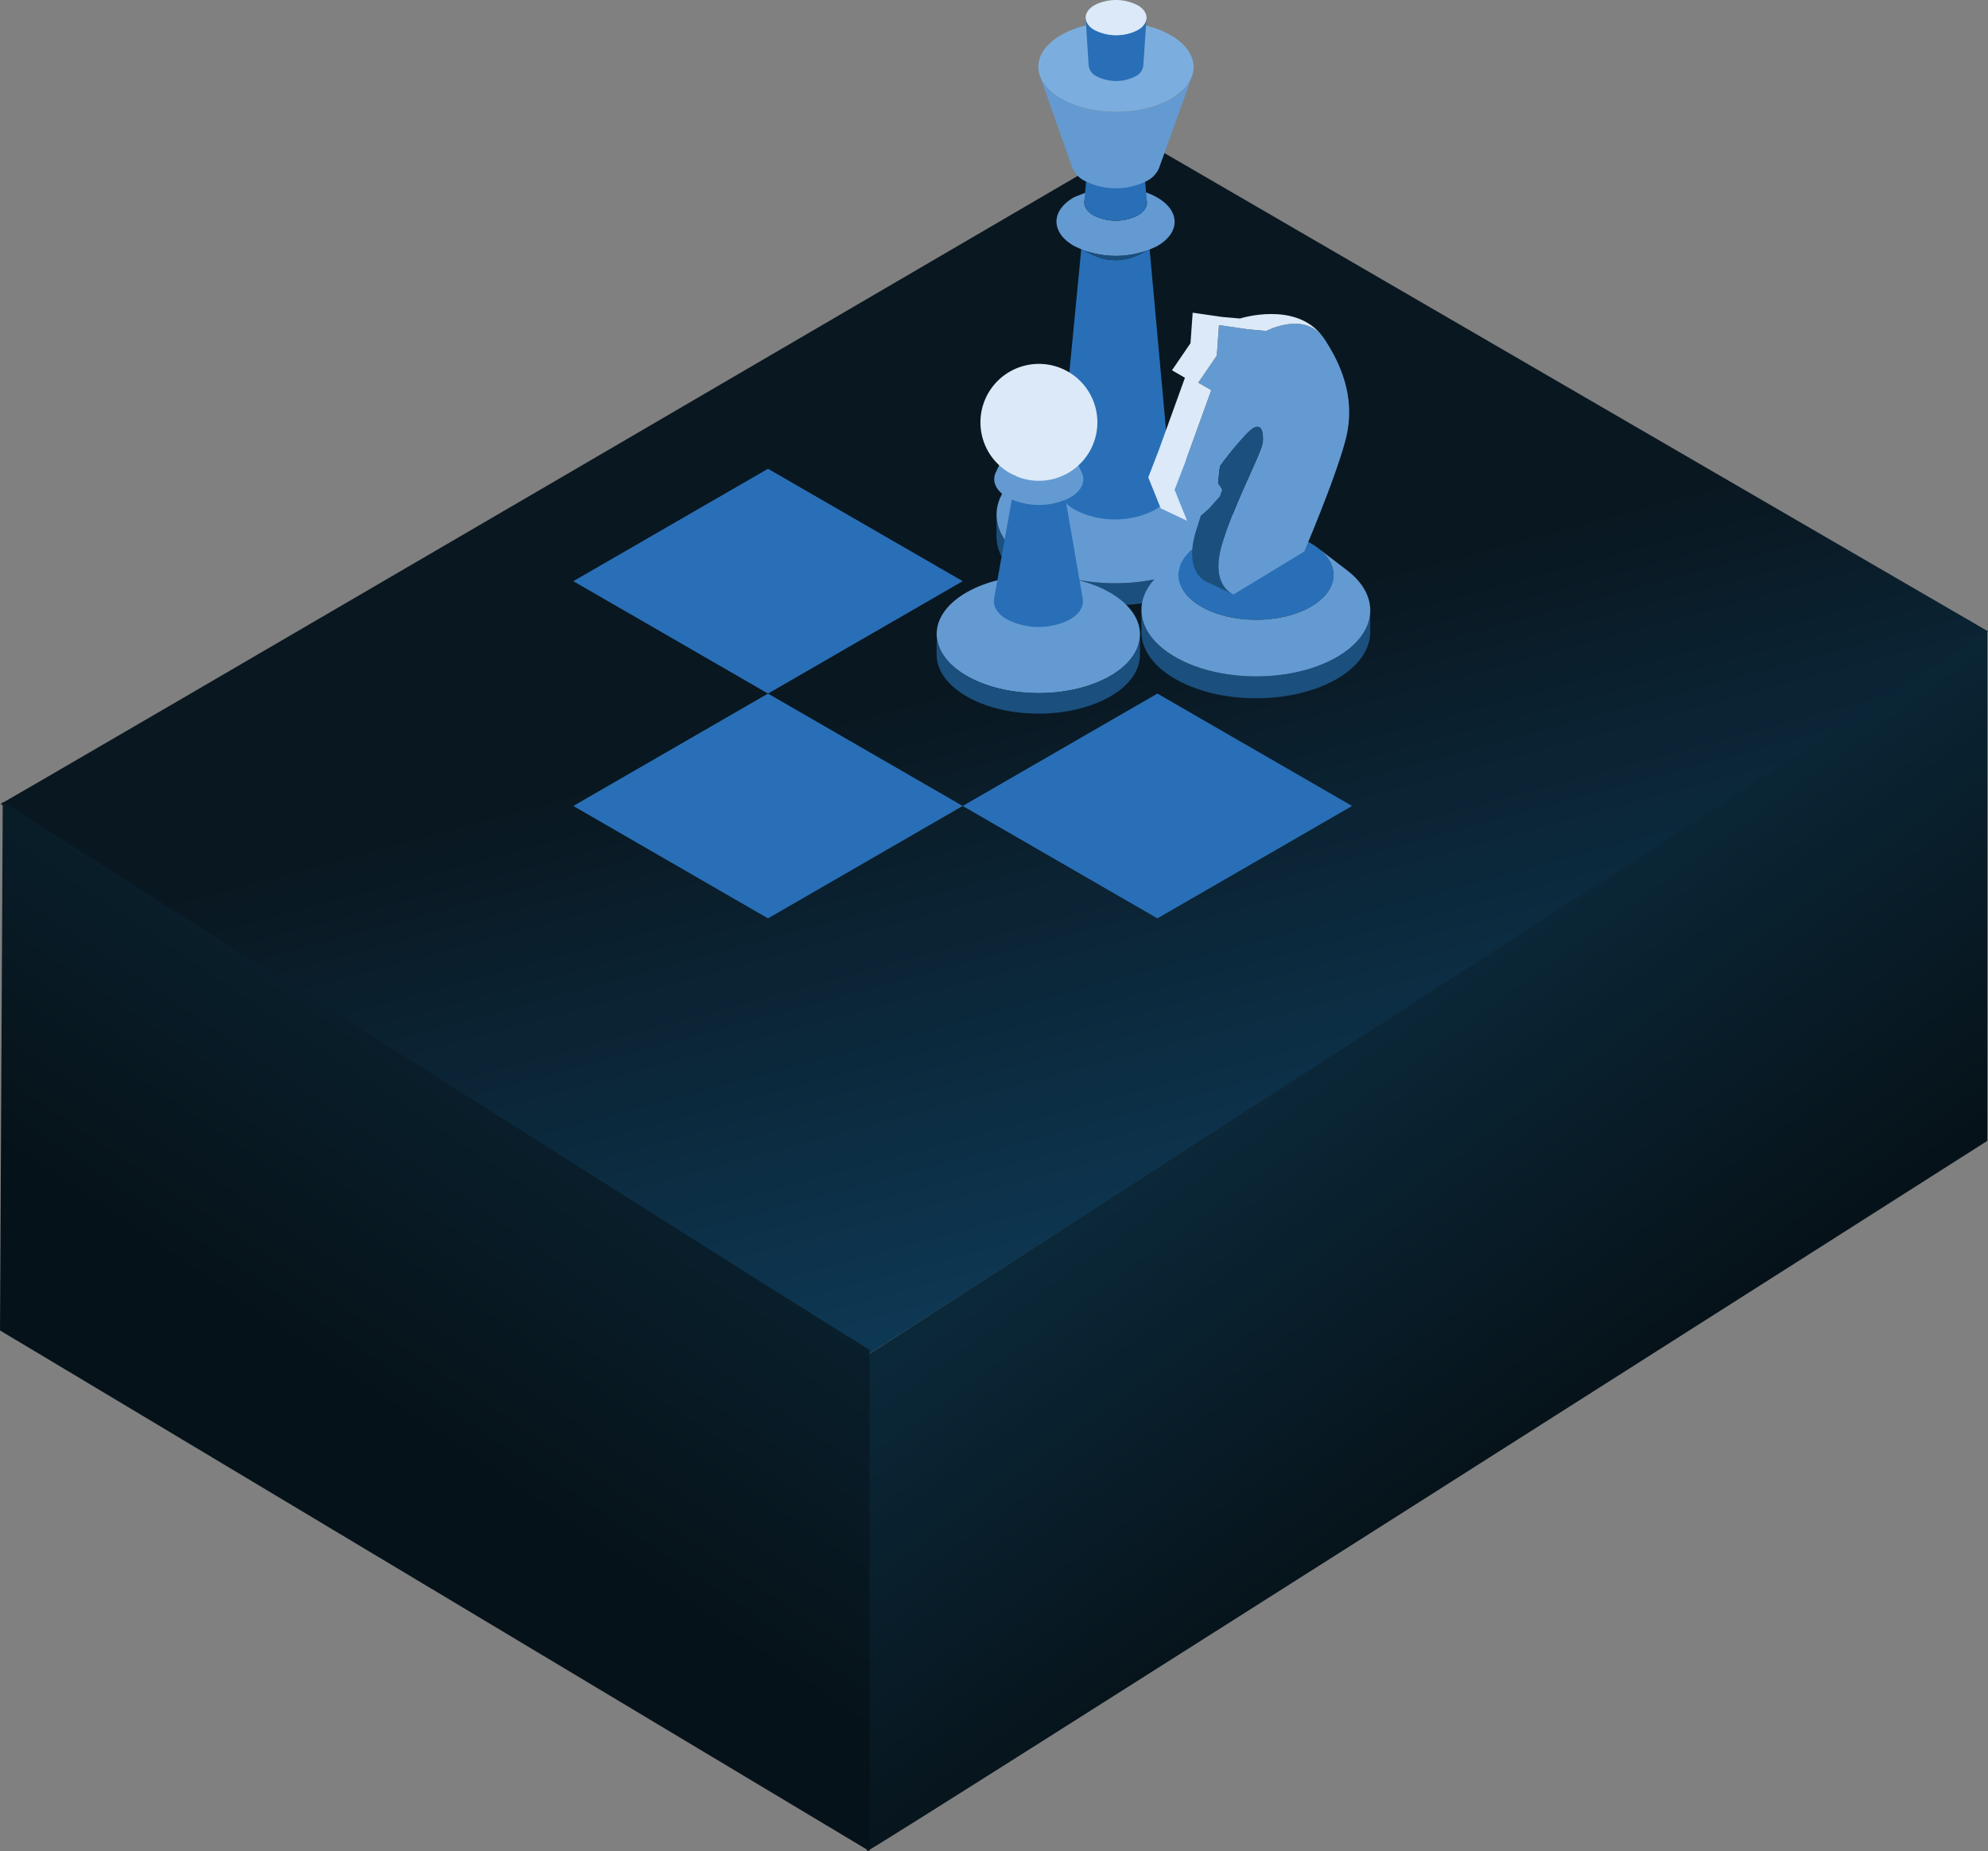 <svg xmlns="http://www.w3.org/2000/svg" xmlns:xlink="http://www.w3.org/1999/xlink" width="316.227" height="294.5" viewBox="0 0 316.227 294.5">
  <rect x="0" y="0" width="316.227" height="294.5" fill="#808080" stroke="none"/>
  <defs>
    <linearGradient id="linear-gradient" x1="0.676" y1="0.361" x2="0.986" y2="1.056" gradientUnits="objectBoundingBox">
      <stop offset="0" stop-color="#091720"/>
      <stop offset="1" stop-color="#104b72"/>
    </linearGradient>
    <linearGradient id="linear-gradient-2" x1="0.333" x2="0.721" y2="0.587" gradientUnits="objectBoundingBox">
      <stop offset="0" stop-color="#0f3a53"/>
      <stop offset="1" stop-color="#061219"/>
    </linearGradient>
    <linearGradient id="linear-gradient-3" x1="0.5" x2="0.238" y2="0.466" gradientUnits="objectBoundingBox">
      <stop offset="0" stop-color="#0b2737"/>
      <stop offset="1" stop-color="#061219"/>
    </linearGradient>
    <clipPath id="clip-path">
      <rect id="Rectangle_13730" data-name="Rectangle 13730" width="157.816" height="151.688" fill="none"/>
    </clipPath>
    <clipPath id="clip-path-3">
      <path id="Path_32813" data-name="Path 32813" d="M480.858,171.46" transform="translate(-480.858 -171.46)" fill="none"/>
    </clipPath>
  </defs>
  <g id="Group_41216" data-name="Group 41216" transform="translate(-388.998 -1591.865)">
    <g id="Group_34881" data-name="Group 34881" transform="translate(389.085 1614.013)">
      <path id="Path_30892" data-name="Path 30892" d="M-1233.869-2484.819l134.8,78.285c.49.347-178.277,115.166-178.277,115.166l-137.862-87.705C-1415.574-2378.676-1233.869-2484.819-1233.869-2484.819Z" transform="translate(1415.208 2484.819)" fill="url(#linear-gradient)"/>
      <path id="Path_30893" data-name="Path 30893" d="M-1252.406-2259.633v78.846c.254.293,178.215-113,178.215-113v-80.992C-1074.155-2374.573-1252.406-2259.633-1252.406-2259.633Z" transform="translate(1390.216 2453.14)" fill="url(#linear-gradient-2)"/>
      <path id="Path_30894" data-name="Path 30894" d="M-1382.663-2334.825l-.434,84.1c-.036-.059,138.318,82.833,138.318,82.833v-79.783C-1244.78-2247.323-1382.663-2334.825-1382.663-2334.825Z" transform="translate(1383.012 2440.239)" fill="url(#linear-gradient-3)"/>
    </g>
    <g id="Group_41218" data-name="Group 41218" transform="translate(90.116 -787.757)">
      <g id="Group_39057" data-name="Group 39057" transform="translate(359.031 2379.622)">
        <path id="Path_32793" data-name="Path 32793" d="M161.284,256.525l-30.97,17.881-30.97-17.881,30.97-17.882Z" transform="translate(-68.299 -164.068)" fill="#286fb7"/>
        <path id="Path_32794" data-name="Path 32794" d="M161.284,370.963l-30.97,17.882-30.97-17.882,30.97-17.881Z" transform="translate(-68.299 -242.744)" fill="#286fb7"/>
        <path id="Path_32795" data-name="Path 32795" d="M359.491,370.963l-30.97,17.882-30.97-17.882,30.971-17.881Z" transform="translate(-204.566 -242.744)" fill="#286fb7"/>
        <g id="Group_39050" data-name="Group 39050">
          <g id="Group_39049" data-name="Group 39049" clip-path="url(#clip-path)">
            <path id="Path_32797" data-name="Path 32797" d="M314.745,265.415q.007-1.741.011-3.482c-.009,2.74,1.76,5.487,5.317,7.615,7.235,4.325,19.135,4.446,26.578.268,3.782-2.123,5.686-4.947,5.694-7.779q0,1.741-.01,3.483c-.008,2.832-1.912,5.657-5.7,7.779-7.443,4.177-19.342,4.057-26.577-.268-3.558-2.127-5.324-4.875-5.318-7.616" transform="translate(-216.387 -180.079)" fill="#1b4f7d"/>
            <path id="Path_32798" data-name="Path 32798" d="M347.05,230.586c-7.234-4.326-19.134-4.446-26.577-.27s-7.613,11.069-.377,15.394,19.135,4.446,26.578.268,7.612-11.069.376-15.393" transform="translate(-216.41 -156.242)" fill="#649ad2"/>
            <path id="Path_32799" data-name="Path 32799" d="M346.292,161.037q1.883-19.507,3.764-39.012a2.53,2.53,0,0,0,1.493,2.316,8.264,8.264,0,0,0,7.5.076,2.576,2.576,0,0,0,1.6-2.362q1.772,19.515,3.544,39.031c.131,1.444-.774,2.909-2.7,3.993a13.967,13.967,0,0,1-12.676-.129c-1.819-1.088-2.657-2.515-2.522-3.914" transform="translate(-238.067 -83.892)" fill="#286fb7"/>
            <path id="Path_32800" data-name="Path 32800" d="M357.393,95.37l2.4.907a10.283,10.283,0,0,1,1.621.776c3.617,2.162,3.532,5.608-.189,7.7a14.643,14.643,0,0,1-13.288-.134c-3.618-2.162-3.534-5.608.188-7.7l3.087-1.207c-1.974,1.107-2.018,2.934-.1,4.081a7.765,7.765,0,0,0,7.046.071c1.974-1.107,2.018-2.935.1-4.081a5.4,5.4,0,0,0-.859-.411" transform="translate(-237.375 -65.567)" fill="#649ad2"/>
            <path id="Path_32801" data-name="Path 32801" d="M359,127.574l-2.564-1.209a15.035,15.035,0,0,0,11.794.033l-2.572,1.194a8.493,8.493,0,0,1-6.658-.018" transform="translate(-245.051 -86.876)" fill="#1b4f7d"/>
            <path id="Path_32802" data-name="Path 32802" d="M359.435,88.732q.285-3.148.572-6.3a2.114,2.114,0,0,0,1.247,1.927,6.9,6.9,0,0,0,6.262.062,2.157,2.157,0,0,0,1.338-1.964l.535,6.3a2.429,2.429,0,0,1-1.5,2.21,7.765,7.765,0,0,1-7.046-.071,2.379,2.379,0,0,1-1.4-2.166" transform="translate(-247.107 -56.674)" fill="#286fb7"/>
            <path id="Path_32803" data-name="Path 32803" d="M357.25,13.387c-4.754-2.843-12.575-2.922-17.467-.177s-5,7.275-.247,10.117S352.11,26.248,357,23.5s5-7.275.248-10.117" transform="translate(-231.028 -7.702)" fill="#7baede"/>
            <path id="Path_32804" data-name="Path 32804" d="M360.635,16.829q-.235-3.781-.467-7.564a2.451,2.451,0,0,0,1.365,1.855,7.539,7.539,0,0,0,6.844.068,2.5,2.5,0,0,0,1.462-1.9q-.254,3.782-.512,7.563a2.24,2.24,0,0,1-1.313,1.7,6.775,6.775,0,0,1-6.151-.061,2.2,2.2,0,0,1-1.227-1.668" transform="translate(-247.616 -6.37)" fill="#286fb7"/>
            <path id="Path_32805" data-name="Path 32805" d="M361.621.786a7.543,7.543,0,0,1,6.844.069c1.862,1.113,1.819,2.888-.1,3.962a7.539,7.539,0,0,1-6.844-.068c-1.862-1.114-1.818-2.887.1-3.963" transform="translate(-247.608 0)" fill="#dbe9f8"/>
            <path id="Path_32806" data-name="Path 32806" d="M342,53.237q-2.578-7.3-5.155-14.6a7.1,7.1,0,0,0,3.245,3.553c4.756,2.842,12.575,2.921,17.466.177a7.246,7.246,0,0,0,3.482-3.661q-2.617,7.289-5.235,14.575a4.134,4.134,0,0,1-1.988,2.088,10.978,10.978,0,0,1-9.965-.1A4.041,4.041,0,0,1,342,53.237" transform="translate(-231.58 -26.56)" fill="#649ad2"/>
            <path id="Path_32807" data-name="Path 32807" d="M428.527,271.985c-4.749-2.839-12.56-2.918-17.446-.176s-5,7.266-.247,10.1,12.558,2.918,17.445.177,5-7.267.248-10.105" transform="translate(-280.048 -185.49)" fill="#286fb7"/>
            <path id="Path_32808" data-name="Path 32808" d="M388.5,313.928q0-1.742.01-3.483c-.008,2.653,1.7,5.314,5.149,7.374,7.006,4.188,18.527,4.3,25.735.26,3.663-2.056,5.507-4.789,5.514-7.532q-.005,1.741-.01,3.482c-.008,2.743-1.852,5.477-5.515,7.533-7.207,4.044-18.73,3.928-25.736-.261-3.446-2.06-5.156-4.72-5.148-7.373" transform="translate(-267.096 -213.431)" fill="#1b4f7d"/>
            <path id="Path_32809" data-name="Path 32809" d="M392.257,282.287l4.678-3.538c-3.651,2.76-3.35,6.734.968,9.315,4.748,2.839,12.559,2.918,17.445.177,4.518-2.535,4.953-6.594,1.239-9.436l4.659,3.565c5.479,4.191,4.838,10.179-1.827,13.918-7.208,4.045-18.73,3.928-25.736-.26-6.368-3.807-6.813-9.668-1.426-13.741" transform="translate(-267.117 -191.64)" fill="#649ad2"/>
            <path id="Path_32810" data-name="Path 32810" d="M412.64,187.449l-.316,2.766s.694.873.631,1.055-.313.945-.313.945l-1.7,1.93-1.765,1.564-1.765.437-1.985-4.931,1.732-4.494,4.1-11.355-2.063-1.191,2.945-4.3.347-4.859,4.634.673,2.9.255s6.208-3.294,9.233,1.292,4.949,9.917,3.373,15.995-6.586,17.814-6.586,17.814l-11.254,6.824s-3.939-1.4-1.7-8.371,6.24-14.3,6.366-15.9-.221-3.8-2.647-1.2a53.8,53.8,0,0,0-4.161,5.059" transform="translate(-278.728 -113.297)" fill="#649ad2"/>
            <path id="Path_32811" data-name="Path 32811" d="M397.937,182.851l4.1-11.354-2.063-1.192,2.945-4.3.347-4.859,4.634.673,2.9.255s5.817-3.086,8.933.875c-4.249-5.706-13.122-2.852-13.122-2.852l-2.9-.254-4.633-.673-.348,4.858-2.944,4.305,2.061,1.191-4.1,11.354-1.733,4.494L394,190.3l4.188,1.976-1.985-4.931Z" transform="translate(-269.511 -109.427)" fill="#dbe9f8"/>
          </g>
        </g>
        <g id="Group_39054" data-name="Group 39054">
          <g id="Group_39053" data-name="Group 39053" clip-path="url(#clip-path)">
            <g id="Group_39052" data-name="Group 39052" transform="translate(150.268 53.581)">
              <g id="Group_39051" data-name="Group 39051" clip-path="url(#clip-path-3)">
                <path id="Path_32812" data-name="Path 32812" d="M480.858,171.46Z" transform="translate(-480.858 -171.46)" fill="#fff"/>
              </g>
            </g>
          </g>
        </g>
        <g id="Group_39056" data-name="Group 39056">
          <g id="Group_39055" data-name="Group 39055" clip-path="url(#clip-path)">
            <path id="Path_32814" data-name="Path 32814" d="M419.2,235.56c2.238-6.969,6.24-14.3,6.366-15.9s-.221-3.8-2.647-1.2a53.835,53.835,0,0,0-4.161,5.059l-.316,2.766s.694.873.631,1.055-.313.946-.313.946l-1.7,1.93-1.355,1.2c-.228.719-.458,1.446-.691,2.172-2.238,6.969,1.7,8.37,1.7,8.37l3.951,1.864c-.818-.443-3.36-2.348-1.463-8.257" transform="translate(-284.848 -149.362)" fill="#1b4f7d"/>
            <path id="Path_32815" data-name="Path 32815" d="M312.07,295.765c-6.225-3.722-16.466-3.826-22.87-.232s-6.551,9.525-.324,13.247,16.465,3.825,22.869.231,6.55-9.524.325-13.246" transform="translate(-195.457 -201.372)" fill="#649ad2"/>
            <path id="Path_32816" data-name="Path 32816" d="M284.272,326l.01-3.268c-.008,2.358,1.514,4.722,4.575,6.553,6.227,3.721,16.464,3.825,22.869.231,3.255-1.826,4.892-4.257,4.9-6.693q-.006,1.633-.01,3.267c-.007,2.437-1.644,4.867-4.9,6.693-6.4,3.594-16.643,3.49-22.868-.231-3.06-1.83-4.583-4.195-4.575-6.552" transform="translate(-195.437 -221.882)" fill="#1b4f7d"/>
            <path id="Path_32817" data-name="Path 32817" d="M313.474,262.409q1.715-9.6,3.429-19.207a1.715,1.715,0,0,0,1.024,1.713,5.754,5.754,0,0,0,5.219.053,1.745,1.745,0,0,0,1.1-1.746q1.658,9.613,3.32,19.226c.208,1.2-.5,2.445-2.111,3.349a11.036,11.036,0,0,1-10.016-.1c-1.522-.91-2.175-2.121-1.966-3.287" transform="translate(-215.487 -167.202)" fill="#286fb7"/>
            <path id="Path_32818" data-name="Path 32818" d="M313.87,234.249l1.33-2.789c-.521,1.093-.054,2.315,1.409,3.191a8.9,8.9,0,0,0,8.077.082c1.543-.867,2.057-2.118,1.529-3.243l1.315,2.8c.655,1.4.018,2.947-1.9,4.021a11.034,11.034,0,0,1-10.016-.1c-1.817-1.086-2.394-2.6-1.748-3.957" transform="translate(-215.61 -159.129)" fill="#649ad2"/>
            <path id="Path_32819" data-name="Path 32819" d="M325.2,194.556a9.3,9.3,0,1,1-9.3-9.3,9.3,9.3,0,0,1,9.3,9.3" transform="translate(-210.792 -127.366)" fill="#dbe9f8"/>
          </g>
        </g>
      </g>
    </g>
  </g>
</svg>

